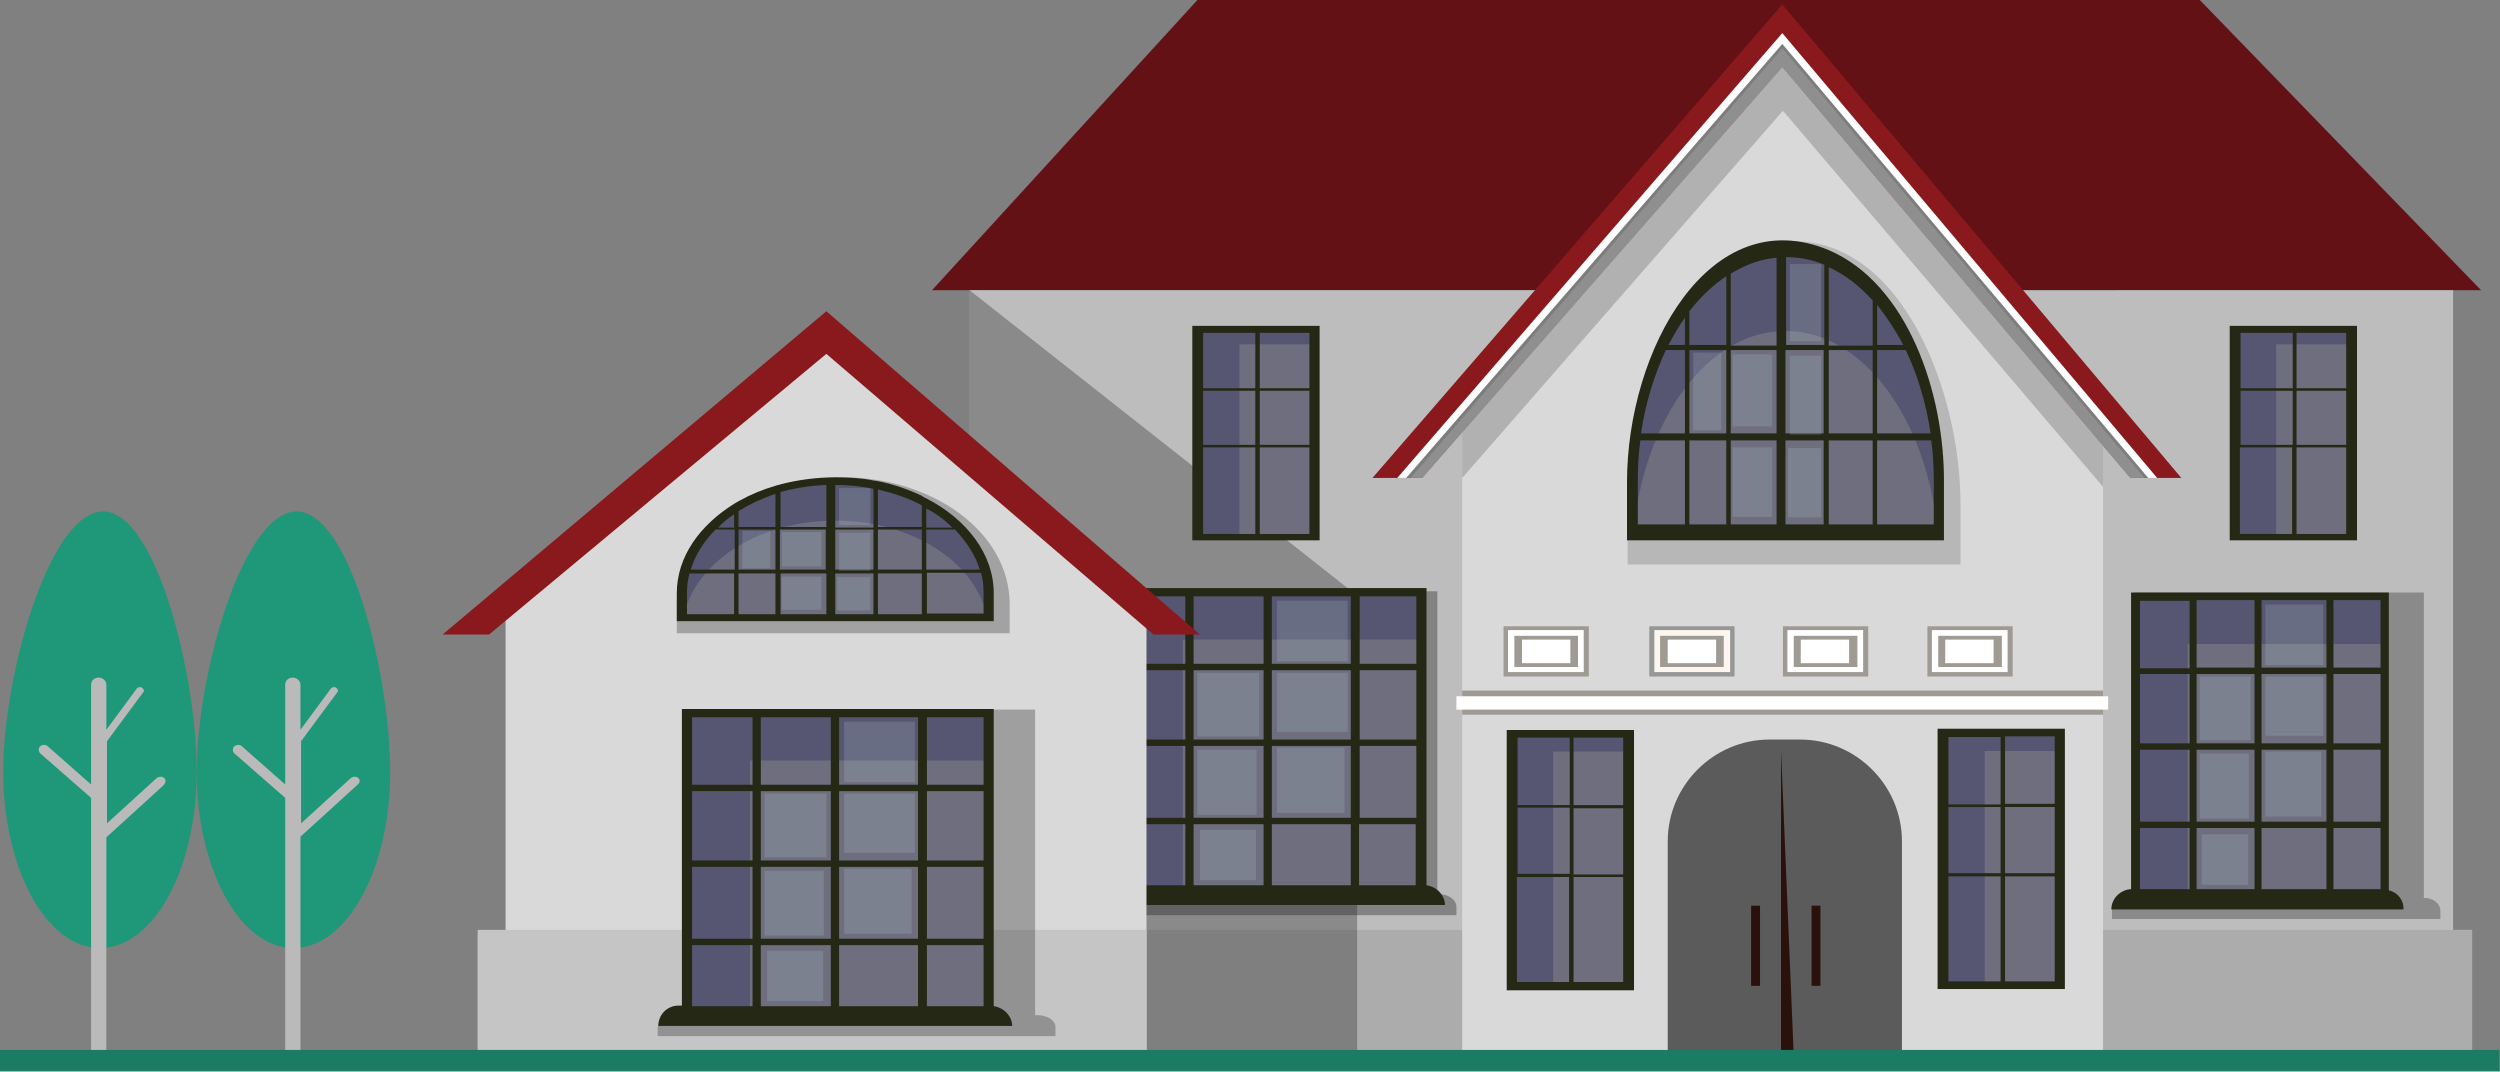 <svg width="2312" height="991" viewBox="0 0 2312 991" fill="none" xmlns="http://www.w3.org/2000/svg">
<rect x="0" y="0" width="2312" height="991" fill="#808080" stroke="none"/>
<g clip-path="url(#clip0_0_1)">
<path opacity="0.35" d="M2054.98 392.58V980.573H1462.86V392.58L1653.56 148.318H1864.28L2054.98 392.58Z" fill="black"/>
<path d="M2294.53 268.393H861.922L1107.36 0H2034.38L2294.53 268.393Z" fill="#641115"/>
<path d="M2268.63 268.391H896.648V980.574H2268.63V268.391Z" fill="#BDBDBD"/>
<path d="M2286.29 859.916H896.648V981.164H2286.29V859.916Z" fill="#ACACAC"/>
<path d="M1944.91 980.58H1352.21V392.587L1648.86 14.129L1944.91 392.587V980.58Z" fill="#D9D9D9"/>
<path opacity="0.35" d="M1648.86 14.129L1352.21 392.587V442.028L1648.86 102.416L1944.91 450.268V392.587L1648.86 14.129Z" fill="#686868"/>
<path d="M1944.91 638.611H1352.21V660.977H1944.91V638.611Z" fill="#A09A95"/>
<path d="M1469.34 579.166H1390.47V625.664H1469.34V579.166Z" fill="#A09A95"/>
<path d="M1949.62 643.91H1346.91V656.27H1949.62V643.91Z" fill="white"/>
<path d="M1464.63 582.695H1394.59V621.542H1464.63V582.695Z" fill="white"/>
<path d="M1459.33 588H1400.47V616.84H1459.33V588Z" fill="#A09A95"/>
<path d="M1452.27 591.523H1407.54V613.301H1452.27V591.523Z" fill="white"/>
<path d="M1604.12 579.166H1525.25V625.664H1604.12V579.166Z" fill="#979797"/>
<path d="M1600 582.695H1529.96V621.542H1600V582.695Z" fill="#FCF5F0"/>
<path d="M1594.12 587.996H1535.26V616.836H1594.12V587.996Z" fill="#A09A95"/>
<path d="M1587.06 591.523H1542.32V613.301H1587.06V591.523Z" fill="white"/>
<path d="M1727.73 579.166H1648.86V625.664H1727.73V579.166Z" fill="#A09A95"/>
<path d="M1723.02 582.695H1652.98V621.542H1723.02V582.695Z" fill="white"/>
<path d="M1717.72 587.996H1658.86V616.836H1717.72V587.996Z" fill="#A09A95"/>
<path d="M1710.07 591.523H1665.34V613.301H1710.07V591.523Z" fill="white"/>
<path d="M1861.33 579.166H1782.46V625.664H1861.33V579.166Z" fill="#A09A95"/>
<path d="M1856.63 582.695H1786.58V621.542H1856.63V582.695Z" fill="white"/>
<path d="M1851.33 587.996H1792.47V616.836H1851.33V587.996Z" fill="#A09A95"/>
<path d="M1843.68 591.523H1798.94V613.301H1843.68V591.523Z" fill="white"/>
<path d="M2017.31 442.02H1970.22L1648.27 61.796L1315.13 442.02H1269.22L1648.27 4.115L2017.31 442.02Z" fill="#8A191E"/>
<path d="M1994.94 442.02H1970.22L1648.27 61.796L1315.13 442.02H1292.18L1648.27 30.602L1994.94 442.02Z" fill="white"/>
<path opacity="0.51" d="M1986.7 442.028H1970.22L1648.27 61.804L1315.13 442.028H1300.42L1648.27 40.615L1986.7 442.028Z" fill="black"/>
<path opacity="0.51" d="M1983.17 442.023H1970.22L1648.27 61.799L1315.13 442.023H1304.54L1648.27 44.73L1983.17 442.023Z" fill="#A2A2A2"/>
<path opacity="0.35" d="M1304.53 589.756H1260.39L1255.09 585.047V980.574H896.648V268.391L1304.53 589.756Z" fill="#2D2D2D"/>
<path opacity="0.35" d="M1331.02 826.96H1329.26V546.795H1031.43V826.96H1024.96C1016.13 826.96 1009.07 832.257 1009.07 838.731V846.383H1346.91V838.731C1346.91 832.257 1339.85 826.96 1331.02 826.96Z" fill="#171717"/>
<path d="M1314.54 547.967H1035.55V828.72H1314.54V547.967Z" fill="#6E6E7F"/>
<path d="M1093.82 591.522H1314.54V547.967H1035.55V828.72H1093.82V591.522Z" fill="#565672"/>
<path d="M1319.25 818.719V543.852H1030.85V818.13H1027.9C1017.31 818.13 1009.07 826.371 1009.07 836.965H1336.32C1336.32 828.136 1328.67 819.896 1319.25 818.719ZM1040.26 619.778H1096.18V683.934H1040.26V619.778ZM1040.26 689.82H1096.18V756.329H1040.26V689.82ZM1168.57 689.82V756.329H1103.83V689.82H1168.57ZM1103.83 683.934V619.778H1168.57V683.934H1103.83ZM1249.21 683.934H1176.22V619.778H1249.21V683.934ZM1249.21 689.82V756.329H1176.22V689.82H1249.21ZM1249.21 762.215V818.719H1176.22V762.215H1249.21ZM1256.86 818.719V762.215H1309.24V818.719H1256.86ZM1309.83 756.329H1257.45V689.82H1309.83V756.329ZM1309.83 683.934H1257.45V619.778H1309.83V683.934ZM1249.21 613.893H1176.22V551.503H1249.21V613.893ZM1168.57 613.893H1103.83V551.503H1168.57V613.893ZM1168.57 762.215V818.719H1103.83V762.215H1168.57ZM1309.83 613.893H1257.45V551.503H1309.83V613.893ZM1096.18 551.503V613.893H1040.26V551.503H1096.18ZM1040.26 762.215H1096.18V818.719H1040.26V762.215Z" fill="#262816"/>
<path opacity="0.18" d="M1164.45 622.137H1107.36V680.995H1164.45V622.137Z" fill="#BDDBDB"/>
<path opacity="0.18" d="M1243.32 691.584H1180.93V751.619H1243.32V691.584Z" fill="#BDDBDB"/>
<path opacity="0.18" d="M1246.27 555.623H1180.93V611.538H1246.27V555.623Z" fill="#BDDBDB"/>
<path opacity="0.18" d="M1246.27 622.137H1180.93V676.875H1246.27V622.137Z" fill="#BDDBDB"/>
<path opacity="0.18" d="M1162.1 693.354H1107.36V753.389H1162.1V693.354Z" fill="#BDDBDB"/>
<path opacity="0.18" d="M1161.51 767.512H1109.72V814.009H1161.51V767.512Z" fill="#BDDBDB"/>
<path opacity="0.35" d="M2242.73 830.486H2241.56V547.967H1973.75V830.486H1967.87C1959.63 830.486 1953.15 835.783 1953.15 842.258V849.909H2256.86V842.258C2256.86 835.783 2250.39 830.486 2242.73 830.486Z" fill="#2B2B2B"/>
<path d="M2205.65 551.496H1975.52V832.25H2205.65V551.496Z" fill="#6E6E7F"/>
<path d="M2023.19 595.64H2205.65V551.496H1975.52V832.25H2023.19V595.64Z" fill="#565672"/>
<path d="M2209.19 823.423V547.967H1970.81V822.246C1960.8 822.834 1952.56 831.074 1952.56 841.08H2222.72C2223.31 832.84 2217.43 825.189 2209.19 823.423ZM2084.99 693.346V759.856H2031.43V693.346H2084.99ZM2031.43 687.46V623.305H2084.99V687.46H2031.43ZM2151.5 687.46H2091.47V623.305H2151.5V687.46ZM2151.5 693.346V759.856H2091.47V693.346H2151.5ZM2151.5 765.742V822.246H2091.47V765.742H2151.5ZM2157.98 822.246V765.742H2201.53V822.246H2157.98ZM2201.53 759.856H2157.98V693.346H2201.53V759.856ZM2201.53 687.46H2157.98V623.305H2201.53V687.46ZM2151.5 617.419H2091.47V555.029H2151.5V617.419ZM2084.99 617.419H2031.43V555.029H2084.99V617.419ZM2084.99 765.742V822.246H2031.43V765.742H2084.99ZM1979.05 693.346H2024.96V759.856H1979.05V693.346ZM2024.96 687.46H1979.05V623.305H2024.96V687.46ZM1979.05 765.742H2024.96V822.246H1979.05V765.742ZM2201.53 617.419H2157.98V555.029H2201.53V617.419ZM2024.96 555.618V618.008H1979.05V555.618H2024.96Z" fill="#262816"/>
<path opacity="0.18" d="M2081.46 625.654H2034.38V684.512H2081.46V625.654Z" fill="#BDDBDB"/>
<path opacity="0.18" d="M2146.8 695.113H2095V755.148H2146.8V695.113Z" fill="#BDDBDB"/>
<path opacity="0.18" d="M2148.56 559.152H2095V615.068H2148.56V559.152Z" fill="#BDDBDB"/>
<path opacity="0.18" d="M2148.56 625.654H2095V680.393H2148.56V625.654Z" fill="#BDDBDB"/>
<path opacity="0.18" d="M2079.7 696.883H2034.38V756.918H2079.7V696.883Z" fill="#BDDBDB"/>
<path opacity="0.18" d="M2079.11 771.629H2036.14V818.127H2079.11V771.629Z" fill="#BDDBDB"/>
<path opacity="0.35" d="M1658.86 223.076C1557.63 223.076 1505.24 361.393 1505.24 464.395V522.075H1813.07V464.395C1812.48 361.981 1759.51 223.076 1658.86 223.076Z" fill="#797979"/>
<path d="M1509.95 493.225V447.316C1509.95 328.423 1573.52 231.307 1651.8 231.307C1730.08 231.307 1793.65 327.834 1793.65 447.316V493.225H1509.95Z" fill="#6E6E7F"/>
<path d="M1651.21 231.307C1572.93 231.307 1509.36 327.834 1509.36 447.316V493.225H1510.54C1519.96 387.869 1579.4 306.057 1651.21 306.057C1723.02 306.057 1782.46 387.869 1791.88 493.225H1793.06V447.316C1793.06 328.423 1729.49 231.307 1651.21 231.307Z" fill="#565672"/>
<path d="M1691.23 231.312C1581.17 185.403 1504.65 323.131 1504.65 446.145V499.706H1797.77V446.145C1798.36 363.743 1764.22 262.507 1691.23 231.312ZM1735.97 323.72H1762.45C1773.05 346.086 1781.29 372.572 1785.41 400.824H1735.97V323.72ZM1760.1 319.011H1735.97V281.931C1744.79 293.114 1753.03 305.474 1760.1 319.011ZM1731.85 277.811V319.6H1691.23V247.204C1705.95 253.679 1719.49 264.273 1731.85 277.811ZM1562.33 323.72H1596.47V400.824H1562.33V323.72ZM1596.47 407.298V484.991H1562.33V407.298H1596.47ZM1642.97 400.824H1600.59V323.72H1642.97V400.824ZM1651.21 323.72H1686.52V400.824H1651.21V323.72ZM1642.97 407.298V484.991H1600.59V407.298H1642.97ZM1651.21 407.298H1686.52V484.991H1651.21V407.298ZM1691.23 323.72H1731.85V400.824H1691.23V323.72ZM1731.85 407.298V484.991H1691.23V407.298H1731.85ZM1687.11 319.011H1651.8V237.787C1664.16 237.787 1675.93 240.141 1687.11 244.85V319.011ZM1642.97 238.375V319.6H1600.59V253.09C1614.13 244.85 1628.26 239.553 1642.97 238.375ZM1596.47 255.444V319.011H1562.33V287.816C1572.34 274.868 1584.11 263.685 1596.47 255.444ZM1558.21 293.702V319.011H1542.91C1547.62 310.182 1552.92 301.354 1558.21 293.702ZM1540.56 323.72H1558.21V400.824H1517.6C1521.72 372.572 1529.96 346.674 1540.56 323.72ZM1514.66 446.145C1514.66 432.607 1515.25 419.659 1517.01 407.298H1558.21V484.991H1514.66V446.145ZM1788.35 484.991H1735.97V407.298H1785.99C1787.76 419.659 1788.35 432.607 1788.35 446.145V484.991Z" fill="#262816"/>
<path opacity="0.18" d="M1591.76 326.078H1565.87V397.885H1591.76V326.078Z" fill="#BDDBDB"/>
<path opacity="0.18" d="M1638.85 327.836H1602.36V394.346H1638.85V327.836Z" fill="#BDDBDB"/>
<path opacity="0.18" d="M1638.85 413.768H1602.36V477.923H1638.85V413.768Z" fill="#BDDBDB"/>
<path opacity="0.18" d="M1684.17 244.264H1655.33V315.482H1684.17V244.264Z" fill="#BDDBDB"/>
<path opacity="0.18" d="M1684.17 329.021H1655.33V402.005H1684.17V329.021Z" fill="#BDDBDB"/>
<path opacity="0.18" d="M1684.17 414.365H1653.56V478.52H1684.17V414.365Z" fill="#BDDBDB"/>
<path d="M1904.89 678.041H1797.18V911.708H1904.89V678.041Z" fill="#6E6E7F"/>
<path d="M1835.44 694.521H1904.89V678.041H1797.18V911.119H1835.44V694.521Z" fill="#565672"/>
<path d="M1909.6 914.656V673.926H1791.88V914.656H1909.6ZM1900.18 743.378H1854.27V680.989H1900.18V743.378ZM1854.27 746.321H1900.18V807.534H1854.27V746.321ZM1850.15 681.577V743.967H1801.89V681.577H1850.15ZM1850.15 807.534H1801.89V746.321H1850.15V807.534ZM1801.89 907.593V810.477H1850.15V907.593H1801.89ZM1854.27 907.593V810.477H1900.18V907.593H1854.27Z" fill="#262816"/>
<path d="M1215.66 304.291H1107.95V496.168H1215.66V304.291Z" fill="#6E6E7F"/>
<path d="M1146.21 318.417H1215.66V304.291H1107.95V496.757H1146.21V318.417Z" fill="#565672"/>
<path d="M1220.37 499.7V301.348H1102.65V499.7H1220.37ZM1210.95 359.029H1165.04V307.822H1210.95V359.029ZM1165.04 361.383H1210.95V411.412H1165.04V361.383ZM1160.92 307.822V359.029H1112.66V307.822H1160.92ZM1160.92 411.412H1112.66V361.383H1160.92V411.412ZM1112.66 493.814V413.767H1160.92V493.814H1112.66ZM1165.04 493.814V413.767H1210.95V493.814H1165.04Z" fill="#262816"/>
<path d="M2174.46 304.291H2066.75V496.168H2174.46V304.291Z" fill="#6E6E7F"/>
<path d="M2105.01 318.417H2174.46V304.291H2066.75V496.757H2105.01V318.417Z" fill="#565672"/>
<path d="M2062.04 301.348V499.7H2120.31H2124.43H2179.76V301.348H2062.04ZM2169.75 359.029H2123.84V307.822H2169.75V359.029ZM2123.84 361.383H2169.75V411.412H2123.84V361.383ZM2120.31 307.822V359.029H2072.05V307.822H2120.31ZM2120.31 411.412H2072.05V361.383H2120.31V411.412ZM2071.46 493.814V413.767H2119.72V493.814H2071.46ZM2123.84 493.814V413.767H2169.75V493.814H2123.84Z" fill="#262816"/>
<path d="M1505.83 678.629H1398.12V912.296H1505.83V678.629Z" fill="#6E6E7F"/>
<path d="M1436.38 695.109H1505.83V678.629H1398.12V911.707H1436.38V695.109Z" fill="#565672"/>
<path d="M1393.41 675.1V915.83H1451.68H1455.8H1511.13V675.1H1393.41ZM1501.12 744.552H1455.21V682.163H1501.12V744.552ZM1455.21 747.495H1501.12V808.708H1455.21V747.495ZM1451.68 682.163V744.552H1403.42V682.163H1451.68ZM1451.68 808.119H1403.42V746.907H1451.68V808.119ZM1402.83 908.178V811.062H1451.09V908.178H1402.83ZM1455.21 908.178V811.062H1501.12V908.178H1455.21Z" fill="#262816"/>
<path d="M1758.92 980.573H1542.32V778.101C1542.32 726.306 1584.7 683.928 1636.5 683.928H1664.75C1716.54 683.928 1758.92 726.306 1758.92 778.101V980.573Z" fill="#5B5B5B"/>
<path d="M1647.09 693.354V980.582H1758.92L1658.86 976.461L1647.09 693.354Z" fill="#2B110B"/>
<path d="M1627.67 837.557H1619.43V911.718H1627.67V837.557Z" fill="#2B110B"/>
<path d="M1683.58 837.557H1675.34V911.718H1683.58V837.557Z" fill="#2B110B"/>
<path d="M1060.27 980.576H467.573V565.037L764.218 297.232L1060.27 565.037V980.576Z" fill="#D9D9D9"/>
<path d="M1060.27 859.914V884.634C1060.27 895.229 1060.27 902.88 1060.27 902.88V981.162H441.676V859.914H1060.27Z" fill="#C5C5C5"/>
<path d="M1109.72 586.818H1066.75L764.218 327.253L452.27 586.818H409.304L764.218 287.818L1109.72 586.818Z" fill="#8A191E"/>
<path opacity="0.35" d="M959.037 938.789H957.272V656.27H632.963V938.789H625.9C616.483 938.789 608.243 944.086 608.243 950.56V958.212H976.106V950.56C976.695 944.086 969.043 938.789 959.037 938.789Z" fill="#353535"/>
<path d="M914.306 659.799H635.318V940.552H914.306V659.799Z" fill="#6E6E7F"/>
<path d="M693.588 703.354H914.306V659.799H635.318V940.552H693.588V703.354Z" fill="#565672"/>
<path d="M919.014 930.551V655.684H630.609V929.962H627.667C617.072 929.962 608.832 938.203 608.832 948.797H936.083C936.083 939.968 928.432 931.728 919.014 930.551ZM695.942 930.551H640.027V874.047H695.942V930.551ZM695.942 868.161H640.027V801.652H695.942V868.161ZM695.942 795.766H640.027V731.61H695.942V795.766ZM695.942 725.725H640.027V663.335H695.942V725.725ZM768.338 930.551H703.594V874.047H768.338V930.551ZM768.338 868.161H703.594V801.652H768.338V868.161ZM768.338 795.766H703.594V731.61H768.338V795.766ZM768.338 725.725H703.594V663.335H768.338V725.725ZM848.973 930.551H775.989V874.047H848.973V930.551ZM848.973 868.161H775.989V801.652H848.973V868.161ZM848.973 795.766H775.989V731.61H848.973V795.766ZM848.973 725.725H775.989V663.335H848.973V725.725ZM909.597 930.551H857.213V874.047H909.597V930.551ZM909.597 868.161H857.213V801.652H909.597V868.161ZM909.597 795.766H857.213V731.61H909.597V795.766ZM909.597 725.725H857.213V663.335H909.597V725.725Z" fill="#262816"/>
<path opacity="0.18" d="M764.217 733.969H707.125V792.827H764.217V733.969Z" fill="#BDDBDB"/>
<path opacity="0.18" d="M843.087 803.416H780.698V863.451H843.087V803.416Z" fill="#BDDBDB"/>
<path opacity="0.18" d="M846.03 667.455H780.698V723.37H846.03V667.455Z" fill="#BDDBDB"/>
<path opacity="0.18" d="M846.03 733.969H780.698V788.707H846.03V733.969Z" fill="#BDDBDB"/>
<path opacity="0.18" d="M761.863 805.186H707.125V865.221H761.863V805.186Z" fill="#BDDBDB"/>
<path opacity="0.18" d="M761.275 879.344H709.48V925.841H761.275V879.344Z" fill="#BDDBDB"/>
<path opacity="0.35" d="M779.52 441.438C696.53 441.438 625.901 492.055 625.901 557.977V585.64H933.729V557.977C933.14 491.467 861.922 441.438 779.52 441.438Z" fill="#3C3C3C"/>
<path d="M630.61 571.514V549.147C630.61 491.466 694.176 444.969 772.458 444.969C850.739 444.969 914.306 491.466 914.306 549.147V571.514H630.61Z" fill="#6E6E7F"/>
<path d="M772.458 445.555C694.177 445.555 630.61 492.053 630.61 549.734V572.1H631.787C641.204 520.893 700.651 481.458 772.458 481.458C844.265 481.458 903.712 520.893 913.129 572.1H914.306V549.734C914.306 492.053 850.739 445.555 772.458 445.555Z" fill="#565672"/>
<path d="M856.625 460.863C855.448 460.274 853.682 459.686 852.505 458.508C840.145 452.623 826.607 447.914 811.893 444.971C810.715 444.971 808.95 444.382 807.773 444.382C796.589 442.028 784.229 441.439 772.458 441.439C754.8 441.439 737.731 443.794 721.84 447.914C720.662 448.503 718.897 448.502 717.72 449.091C705.359 452.622 694.176 457.331 683.582 463.217C682.405 463.806 680.639 464.983 679.462 465.572C647.09 485.583 625.901 515.012 625.901 548.561V574.459H919.014V548.561C919.014 512.658 894.294 480.286 856.625 460.863ZM906.066 526.784H856.625V489.703H883.111C893.706 500.886 901.945 513.246 906.066 526.784ZM880.757 487.938H856.625V470.28C866.042 474.989 873.694 480.875 880.757 487.938ZM852.505 467.337V487.349H811.893V452.623C826.607 456.154 840.733 460.863 852.505 467.337ZM682.993 489.703H717.131V526.784H682.993V489.703ZM717.131 530.315V567.984H682.993V530.315H717.131ZM721.251 489.703H763.629V526.784H721.251V489.703ZM764.218 530.315V567.984H721.84V530.315H764.218ZM772.458 489.703H807.773V526.784H772.458V489.703ZM772.458 530.315H807.773V567.984H772.458V530.315ZM811.893 489.703H852.505V526.784H811.893V489.703ZM852.505 530.315V567.984H811.893V530.315H852.505ZM807.773 487.938H772.458V448.503C784.818 448.503 796.589 449.68 807.773 452.034V487.938ZM764.218 448.503V487.349H721.84V454.977C734.788 451.445 748.914 449.091 764.218 448.503ZM717.131 456.743V487.349H682.993V472.634C693.588 466.16 704.771 460.863 717.131 456.743ZM678.873 475.577V487.938H664.159C668.279 483.229 673.576 479.109 678.873 475.577ZM661.804 489.703H679.462V526.784H638.85C642.97 513.246 650.621 500.886 661.804 489.703ZM635.318 549.15C635.318 542.675 635.907 536.201 637.673 530.315H678.873V567.984H635.318V549.15ZM909.597 567.396H857.213V529.727H907.243C909.008 535.612 909.597 542.087 909.597 548.561V567.396Z" fill="#262816"/>
<path opacity="0.18" d="M712.423 490.883H686.525V525.609H712.423V490.883Z" fill="#BDDBDB"/>
<path opacity="0.18" d="M759.509 492.055H723.017V523.838H759.509V492.055Z" fill="#BDDBDB"/>
<path opacity="0.18" d="M759.509 533.256H723.017V563.862H759.509V533.256Z" fill="#BDDBDB"/>
<path opacity="0.18" d="M804.83 451.441H775.989V485.579H804.83V451.441Z" fill="#BDDBDB"/>
<path opacity="0.18" d="M804.83 492.641H775.989V527.956H804.83V492.641Z" fill="#BDDBDB"/>
<path opacity="0.18" d="M804.829 533.842H774.223V564.448H804.829V533.842Z" fill="#BDDBDB"/>
<path d="M181.929 713.73C181.929 803.783 141.905 876.767 92.464 876.767C43.024 876.767 3 803.783 3 713.73C3 623.677 45.967 473 95.407 473C144.26 473 181.929 624.266 181.929 713.73Z" fill="#1E9878"/>
<path d="M151.911 719.613C150.145 717.847 147.202 717.847 144.848 719.613L98.938 761.402V685.475L132.488 640.154C133.665 638.977 133.076 637.212 131.31 636.034C129.545 634.857 127.779 635.446 126.602 636.623L98.35 674.881V633.091C98.35 629.56 94.818 626.617 91.287 626.617C87.167 626.617 84.224 629.56 84.224 633.091V725.499L44.2 690.184C42.435 688.418 39.492 688.418 37.137 690.184C35.372 691.95 35.372 694.892 37.137 696.658L84.224 737.859V976.234C84.224 979.766 87.755 982.709 91.287 982.709C95.407 982.709 98.35 979.766 98.35 976.234V774.351L150.734 726.676C153.677 723.733 153.676 721.379 151.911 719.613Z" fill="#BABABA"/>
<path d="M360.858 713.73C360.858 803.783 320.835 876.767 271.394 876.767C221.953 876.767 181.93 803.783 181.93 713.73C181.93 623.677 224.896 473 274.337 473C323.778 473 360.858 624.266 360.858 713.73Z" fill="#1E9878"/>
<path d="M331.428 719.613C329.663 717.847 326.72 717.847 324.366 719.613L278.456 761.402V685.475L312.005 640.154C313.182 638.977 312.594 637.212 310.828 636.034C309.062 634.857 307.296 635.446 306.119 636.623L277.867 674.881V633.091C277.867 629.56 274.336 626.617 270.804 626.617C266.684 626.617 263.741 629.56 263.741 633.091V725.499L223.718 690.184C221.952 688.418 219.009 688.418 216.655 690.184C214.889 691.95 214.889 694.892 216.655 696.658L263.741 737.859V974.469C263.741 978 267.273 980.943 270.804 980.943C274.925 980.943 277.867 978 277.867 974.469V773.763L330.251 726.087C333.194 723.733 333.194 721.379 331.428 719.613Z" fill="#BABABA"/>
<path d="M2311.36 971H0V990.423H2311.36V971Z" fill="#1C7C63"/>
</g>
<defs>
<clipPath id="clip0_0_1">
<rect width="2311.36" height="990.423" fill="white"/>
</clipPath>
</defs>
</svg>
